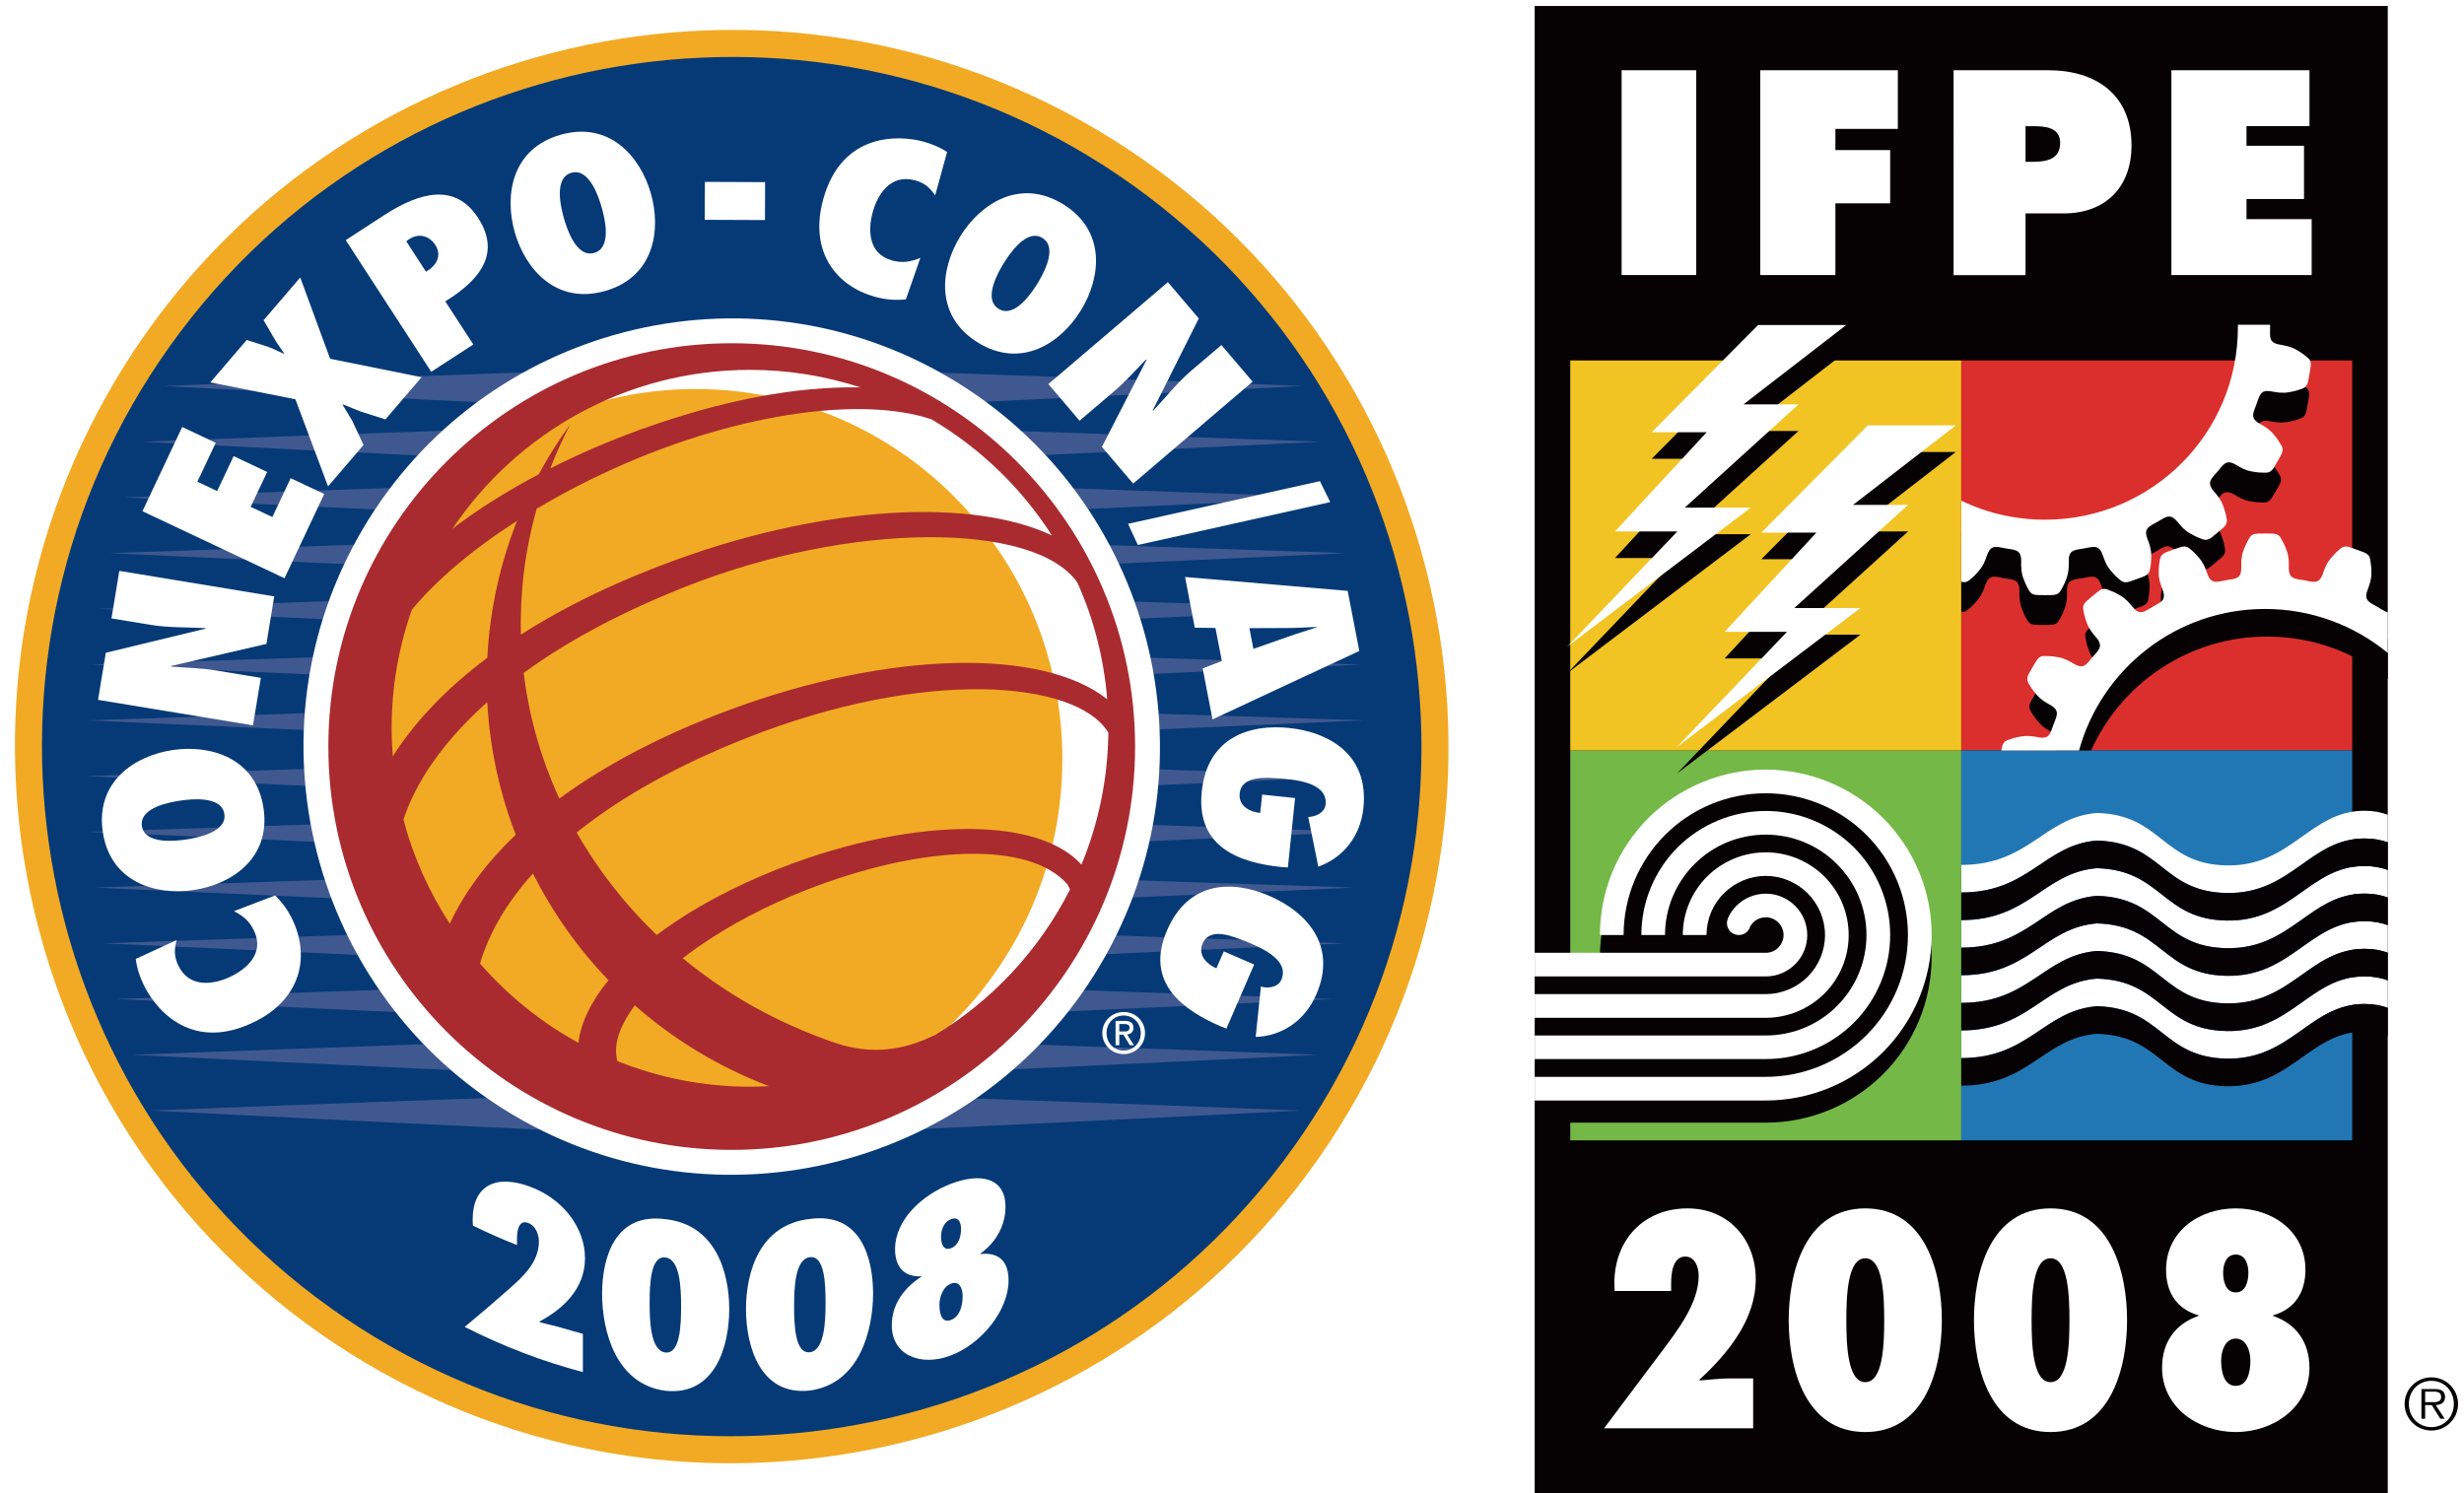 <?xml version="1.0" encoding="utf-8"?>
<!-- Generator: Adobe Illustrator 16.0.0, SVG Export Plug-In . SVG Version: 6.00 Build 0)  -->
<!DOCTYPE svg PUBLIC "-//W3C//DTD SVG 1.0//EN" "http://www.w3.org/TR/2001/REC-SVG-20010904/DTD/svg10.dtd">
<svg version="1.0" xmlns="http://www.w3.org/2000/svg" xmlns:xlink="http://www.w3.org/1999/xlink" x="0px" y="0px" width="825px"
	 height="500px" viewBox="0 0 825 500" enable-background="new 0 0 825 500" xml:space="preserve">
<g id="圖層_2">
	<rect fill="#FFFFFF" width="826.008" height="500"/>
</g>
<g id="圖層_1">
	<rect x="513.851" y="2" fill="#060203" width="285.627" height="498.57"/>
	<rect x="525.753" y="251.277" fill="#74B847" width="130.915" height="130.576"/>
	<rect x="525.753" y="120.701" fill="#F1C424" width="130.915" height="130.588"/>
	<rect x="656.68" y="120.701" fill="#DB2F2D" width="130.898" height="130.588"/>
	<rect x="656.68" y="251.277" fill="#2177B4" width="130.898" height="130.576"/>
	<polygon fill="#060203" points="561.62,186.864 540.73,186.864 571.445,153.632 553.018,153.632 588.648,117.727 618.151,117.727 
		583.745,144.325 602.179,144.325 564.1,178.88 586.197,178.88 524.775,225.406 	"/>
	<polygon fill="#060203" points="598.322,220.486 577.44,220.486 608.153,187.266 589.722,187.266 625.359,151.353 654.844,151.353 
		620.451,177.958 638.88,177.958 600.782,212.526 622.911,212.526 561.456,259.044 	"/>
	<polygon fill="#FFFFFF" points="561.62,177.958 540.73,177.958 571.445,144.734 553.018,144.734 588.648,108.841 618.151,108.841 
		583.745,135.419 602.179,135.419 564.1,169.986 586.197,169.986 524.775,216.5 	"/>
	<polygon fill="#FFFFFF" points="598.322,211.581 577.44,211.581 608.153,178.36 589.722,178.36 625.359,142.455 654.844,142.455 
		620.451,169.061 638.88,169.061 600.782,203.604 622.911,203.604 561.456,250.158 	"/>
	<rect x="542.95" y="23.52" fill="#FFFFFF" width="24.983" height="68.586"/>
	<polygon fill="#FFFFFF" points="589.373,92.105 589.373,23.52 635.435,23.52 635.435,43.158 614.527,43.158 614.527,50.257 
		632.871,50.257 632.871,68.088 614.527,68.088 614.527,92.105 	"/>
	<path fill="#FFFFFF" d="M654.109,23.52h31.678c16.029,0,27.885,8.184,27.885,25.205c0,14-8.746,22.739-22.703,22.739h-12.772
		v20.662h-24.087V23.52z M678.196,54.176h2.474c4.351,0,9.112-0.739,9.112-6.27c0-5.372-5.11-5.65-9.22-5.65h-2.366V54.176z"/>
	<polygon fill="#FFFFFF" points="727.033,23.52 773.261,23.52 773.261,42.241 752.174,42.241 752.174,48.808 771.43,48.808 
		771.43,66.643 752.174,66.643 752.174,73.381 773.995,73.381 773.995,92.102 727.033,92.102 	"/>
	<path fill-rule="evenodd" clip-rule="evenodd" fill="#060203" d="M645.651,317.783c0,30.479-23.994,55.248-53.541,55.248
		c-29.554,0-53.554-24.769-53.554-55.248c0-30.533,24-55.281,53.554-55.281C621.657,262.502,645.651,287.25,645.651,317.783"/>
	<path fill-rule="evenodd" clip-rule="evenodd" fill="#060203" d="M517.83,371.968v-47.476h18.013
		c-0.523-3.077-0.162-0.794-0.162-3.959c0-14.683,5.846-28.797,16.243-39.191c10.433-10.379,24.569-16.204,39.275-16.204
		c14.754,0,28.867,5.825,39.288,16.204c10.402,10.395,16.263,24.509,16.263,39.191c0,14.707-5.86,28.798-16.263,39.161
		c-10.421,10.391-24.534,16.243-39.288,16.243H517.83V371.968"/>
	<path fill-rule="evenodd" clip-rule="evenodd" fill="#FFFFFF" d="M535.683,313.104c0-14.674,5.842-28.786,16.229-39.185
		c10.447-10.374,24.584-16.211,39.284-16.211c14.754,0,28.871,5.837,39.292,16.211c10.404,10.398,16.274,24.511,16.274,39.185
		c0,14.664-5.87,28.795-16.274,39.193c-10.421,10.397-24.538,16.22-39.292,16.22h-77.347v-7.922h77.347
		c12.647,0,24.743-5.019,33.674-13.881c8.936-8.91,13.948-21,13.948-33.61c0-12.589-5.013-24.66-13.948-33.57
		c-8.931-8.901-21.026-13.899-33.674-13.899c-12.596,0-24.731,4.998-33.641,13.899c-8.919,8.91-13.94,20.981-13.94,33.57H535.683"/>
	<path fill-rule="evenodd" clip-rule="evenodd" fill="#FFFFFF" d="M549.56,313.104c0-11.006,4.391-21.591,12.173-29.389
		c7.844-7.766,18.419-12.15,29.501-12.15c11.039,0,21.608,4.385,29.461,12.15c7.793,7.798,12.177,18.383,12.177,29.389
		c0,11.034-4.384,21.604-12.177,29.39c-7.853,7.786-18.422,12.142-29.461,12.142h-77.383v-7.896h77.383
		c8.934,0,17.515-3.542,23.809-9.844c6.331-6.285,9.893-14.881,9.893-23.791c0-8.917-3.562-17.469-9.893-23.767
		c-6.294-6.341-14.875-9.852-23.809-9.852c-8.963,0-17.552,3.511-23.868,9.852c-6.316,6.298-9.885,14.85-9.885,23.767H549.56"/>
	<path fill-rule="evenodd" clip-rule="evenodd" fill="#FFFFFF" d="M563.438,313.104c0-7.337,2.937-14.388,8.128-19.581
		c5.209-5.189,12.278-8.108,19.666-8.108c7.359,0,14.385,2.919,19.626,8.108c5.198,5.193,8.12,12.244,8.12,19.581
		c0,7.374-2.922,14.409-8.12,19.603c-5.241,5.193-12.267,8.116-19.626,8.116h-77.391v-7.934h77.391
		c5.226,0,10.283-2.096,13.999-5.796c3.715-3.697,5.822-8.739,5.822-13.989c0-5.236-2.107-10.271-5.822-13.983
		c-3.716-3.701-8.773-5.817-13.999-5.817c-5.266,0-10.31,2.116-14.025,5.817c-3.755,3.713-5.831,8.747-5.831,13.983H563.438"/>
	<path fill-rule="evenodd" clip-rule="evenodd" fill="#FFFFFF" d="M581.387,303.317c2.598-2.588,6.164-4.062,9.847-4.062
		c3.662,0,7.181,1.474,9.799,4.062c2.603,2.609,4.074,6.119,4.074,9.792c0,3.688-1.472,7.206-4.074,9.799
		c-2.618,2.589-6.137,4.058-9.799,4.058h-77.393v-7.913h77.393c1.581,0,3.069-0.619,4.175-1.727c1.115-1.136,1.77-2.652,1.77-4.217
		c0-1.588-0.654-3.077-1.77-4.189c-1.105-1.136-2.594-1.739-4.175-1.739c-1.59,0-3.111,0.604-4.245,1.739
		c-0.395,0.401-0.706,0.847-1.012,1.35c-0.159,0.636-0.508,1.196-0.972,1.699c-0.752,0.719-1.757,1.141-2.818,1.141
		c-1.061,0-2.072-0.422-2.817-1.141c-0.707-0.746-1.159-1.767-1.159-2.822c0-0.536,0.118-1.063,0.334-1.553l-0.04-0.012
		C579.171,305.986,580.149,304.557,581.387,303.317"/>
	<path fill="#060203" d="M771.093,128.936c-0.965-0.802-1.941-1.334-2.768-1.815c-1.938-1.167-4.065-1.493-5.308-1.687
		c-3.332-0.508-3.598-1.783-3.538-4.384c0.016-0.48,0.032-0.949,0.032-1.425c0-0.492,0-0.949-0.017-1.422
		c-0.075-2.592,0.19-3.887,3.541-4.383c1.231-0.21,3.352-0.528,5.313-1.684c0.811-0.464,1.804-1.036,2.756-1.798
		c0.695-0.592,1.294-0.985,1.68-1.576h-24.947c0.597,3.518,0.914,7.143,0.914,10.832c0,35.571-28.925,64.4-64.583,64.4
		c-9.84,0-19.168-2.188-27.486-6.119v26.996c1.451,0.187,2.077-0.596,3.143-1.493c0.951-0.814,1.66-1.68,2.273-2.398
		c1.479-1.711,2.184-3.744,2.568-4.927c1.095-3.173,2.425-3.228,4.962-2.712c0.463,0.095,0.931,0.175,1.417,0.286
		c0.465,0.072,0.941,0.147,1.395,0.203c2.563,0.397,3.783,0.905,3.708,4.26c-0.017,1.255-0.052,3.391,0.73,5.511
		c0.342,0.894,0.711,1.922,1.318,3.014c0.842,1.489,1.092,2.585,3.605,2.645c0.777,0.012,1.548,0.012,2.318,0.012
		c0.774,0,1.501,0,2.278-0.012c2.542-0.06,2.812-1.136,3.618-2.645c0.627-1.092,0.992-2.12,1.321-3.014
		c0.818-2.108,0.771-4.256,0.739-5.511c-0.076-3.339,1.151-3.863,3.708-4.26c0.505-0.056,0.965-0.119,1.413-0.203
		c0.469-0.099,0.933-0.183,1.401-0.282c2.554-0.52,3.88-0.437,4.952,2.72c0.405,1.191,1.088,3.232,2.552,4.939
		c0.636,0.719,1.351,1.561,2.312,2.395c1.291,1.107,1.914,2.057,4.304,1.227c0.719-0.226,1.41-0.484,2.164-0.766
		c0.707-0.254,1.422-0.504,2.152-0.771c2.326-0.917,2.199-2.024,2.454-3.72c0.222-1.235,0.19-2.347,0.222-3.304
		c0.024-2.247-0.73-4.264-1.199-5.428c-1.223-3.093-0.238-4.002,2.057-5.221c0.397-0.247,0.826-0.489,1.231-0.707
		c0.397-0.234,0.817-0.492,1.214-0.715c2.221-1.37,3.494-1.763,5.607,0.842c0.786,0.973,2.128,2.661,4.104,3.768
		c0.814,0.449,1.771,1.036,2.955,1.465c1.6,0.603,2.501,1.254,4.471-0.302c0.587-0.484,1.167-0.953,1.771-1.461
		c0.584-0.492,1.159-0.977,1.739-1.485c1.874-1.652,1.39-2.648,1.075-4.335c-0.25-1.211-0.631-2.275-0.94-3.169
		c-0.73-2.116-2.177-3.74-2.993-4.669c-2.2-2.521-1.605-3.685,0.126-5.634c0.318-0.349,0.612-0.707,0.91-1.084
		c0.285-0.361,0.639-0.719,0.917-1.084c1.615-2.029,2.676-2.843,5.542-1.119c1.041,0.655,2.915,1.79,5.154,2.155
		c0.94,0.135,2.032,0.346,3.296,0.35c1.695,0.016,2.779,0.361,4.073-1.783c0.413-0.671,0.782-1.314,1.179-1.993
		c0.409-0.655,0.742-1.306,1.124-1.989c1.228-2.204,0.393-2.962-0.488-4.416c-0.636-1.107-1.351-1.93-1.978-2.672
		c-1.397-1.747-3.299-2.788-4.407-3.371c-2.93-1.612-2.771-2.95-1.807-5.364c0.175-0.424,0.357-0.861,0.509-1.306
		c0.166-0.441,0.325-0.894,0.476-1.338c0.814-2.474,1.541-3.582,4.836-2.923c1.212,0.223,3.352,0.66,5.551,0.223
		c0.93-0.163,2.042-0.35,3.225-0.739c1.611-0.591,2.747-0.647,3.244-3.109c0.131-0.754,0.258-1.493,0.401-2.243
		c0.143-0.77,0.277-1.509,0.38-2.25C773.455,130.456,772.398,130.02,771.093,128.936"/>
	<path fill="#FFFFFF" d="M771.668,118.973c-0.965-0.79-1.949-1.346-2.756-1.826c-1.937-1.159-4.081-1.457-5.296-1.687
		c-3.336-0.512-3.629-1.787-3.55-4.392c0-0.453,0.017-0.929,0.017-1.41c0-0.293,0-0.603-0.017-0.909h-10.768v0.877
		c0,35.583-28.889,64.401-64.56,64.401c-10.065,0-19.582-2.263-28.056-6.377v27.158c1.887,0.477,2.523-0.396,3.691-1.382
		c0.969-0.826,1.695-1.707,2.301-2.426c1.488-1.699,2.168-3.732,2.575-4.923c1.085-3.161,2.397-3.224,4.966-2.7
		c0.449,0.076,0.908,0.195,1.384,0.267c0.465,0.079,0.926,0.159,1.414,0.23c2.562,0.376,3.792,0.893,3.735,4.244
		c-0.048,1.25-0.086,3.398,0.707,5.515c0.35,0.878,0.723,1.934,1.311,3.022c0.83,1.481,1.111,2.557,3.621,2.612
		c0.759,0.028,1.518,0.028,2.283,0.028c0.782,0,1.517,0,2.307-0.028c2.525-0.055,2.768-1.131,3.597-2.612
		c0.651-1.088,1.005-2.144,1.351-3.022c0.794-2.116,0.762-4.264,0.734-5.515c-0.084-3.352,1.136-3.868,3.713-4.229
		c0.46-0.087,0.937-0.151,1.396-0.246c0.478-0.072,0.926-0.159,1.382-0.247c2.573-0.528,3.899-0.468,4.976,2.7
		c0.401,1.183,1.084,3.232,2.562,4.923c0.619,0.73,1.33,1.592,2.263,2.414c1.31,1.1,1.941,2.061,4.336,1.239
		c0.703-0.238,1.421-0.524,2.171-0.767c0.699-0.258,1.43-0.512,2.133-0.786c2.334-0.945,2.192-2.052,2.474-3.72
		c0.226-1.239,0.202-2.343,0.226-3.312c0.032-2.255-0.758-4.257-1.206-5.412c-1.228-3.113-0.255-4.026,2.041-5.252
		c0.421-0.214,0.813-0.453,1.246-0.695c0.413-0.223,0.811-0.477,1.231-0.711c2.219-1.366,3.47-1.743,5.586,0.854
		c0.782,0.981,2.116,2.668,4.094,3.748c0.833,0.469,1.81,1.032,2.978,1.473c1.564,0.6,2.494,1.278,4.463-0.286
		c0.596-0.492,1.184-0.968,1.755-1.473c0.579-0.5,1.172-0.953,1.747-1.453c1.897-1.671,1.401-2.668,1.084-4.36
		c-0.242-1.211-0.655-2.263-0.956-3.172c-0.731-2.121-2.16-3.729-2.986-4.653c-2.191-2.542-1.597-3.713,0.111-5.67
		c0.333-0.333,0.643-0.694,0.952-1.06c0.286-0.37,0.596-0.727,0.921-1.084c1.589-2.033,2.657-2.859,5.535-1.108
		c1.04,0.644,2.902,1.775,5.114,2.121c0.953,0.163,2.041,0.354,3.304,0.361c1.723,0.02,2.779,0.345,4.109-1.775
		c0.385-0.671,0.758-1.318,1.147-1.997c0.393-0.663,0.771-1.294,1.128-2.001c1.198-2.18,0.388-2.942-0.485-4.395
		c-0.643-1.092-1.357-1.95-1.969-2.664c-1.422-1.771-3.32-2.799-4.392-3.395c-2.946-1.601-2.796-2.926-1.826-5.329
		c0.183-0.445,0.35-0.885,0.492-1.326c0.159-0.465,0.325-0.901,0.48-1.354c0.829-2.445,1.528-3.565,4.855-2.895
		c1.207,0.219,3.327,0.643,5.543,0.219c0.913-0.171,2.057-0.354,3.216-0.774c1.616-0.552,2.747-0.604,3.256-3.085
		c0.136-0.758,0.246-1.497,0.401-2.259c0.135-0.762,0.273-1.493,0.365-2.244C774.035,120.495,772.971,120.062,771.668,118.973"/>
	<path fill="#060203" d="M682.547,241.784c1.434,1.783,3.32,2.807,4.408,3.391c2.941,1.607,2.775,2.938,1.818,5.332
		c-0.083,0.278-0.199,0.513-0.294,0.786h11.666c10.1-22.461,32.684-38.136,58.952-38.136c15.299,0,29.342,5.316,40.38,14.187
		v-13.305c-0.445-0.198-0.929-0.456-1.481-0.81c-0.393-0.25-0.805-0.473-1.21-0.699c-0.405-0.239-0.839-0.489-1.248-0.715
		c-2.282-1.251-3.255-2.14-2.04-5.253c0.469-1.155,1.235-3.172,1.207-5.427c0-0.945,0-2.053-0.207-3.295
		c-0.277-1.684-0.158-2.795-2.473-3.712c-0.734-0.294-1.449-0.528-2.168-0.794c-0.727-0.263-1.418-0.544-2.148-0.783
		c-2.382-0.806-3.009,0.131-4.305,1.251c-0.952,0.818-1.671,1.688-2.278,2.398c-1.478,1.711-2.164,3.745-2.573,4.908
		c-1.071,3.196-2.422,3.252-4.967,2.74c-0.448-0.096-0.925-0.191-1.39-0.278c-0.461-0.087-0.94-0.163-1.434-0.227
		c-2.563-0.397-3.775-0.905-3.7-4.245c0.024-1.258,0.061-3.398-0.723-5.523c-0.349-0.874-0.719-1.929-1.334-3.009
		c-0.85-1.497-1.092-2.597-3.605-2.637c-0.778-0.032-1.544-0.032-2.303-0.032c-0.774,0-1.532,0-2.279,0.032
		c-2.528,0.04-2.787,1.14-3.637,2.637c-0.599,1.08-0.977,2.136-1.313,3.009c-0.795,2.125-0.759,4.265-0.743,5.523
		c0.076,3.339-1.136,3.848-3.716,4.245c-0.469,0.063-0.945,0.115-1.397,0.227c-0.477,0.067-0.945,0.139-1.401,0.266
		c-2.538,0.504-3.872,0.44-4.956-2.739c-0.393-1.167-1.092-3.208-2.561-4.924c-0.636-0.707-1.335-1.564-2.303-2.402
		c-1.271-1.096-1.894-2.049-4.304-1.219c-0.707,0.227-1.397,0.492-2.133,0.747c-0.734,0.278-1.449,0.524-2.14,0.818
		c-2.366,0.914-2.208,2.005-2.51,3.705c-0.198,1.231-0.198,2.347-0.198,3.288c-0.048,2.263,0.759,4.276,1.198,5.419
		c1.22,3.125,0.247,4.022-2.04,5.241c-0.416,0.238-0.865,0.477-1.259,0.707c-0.389,0.238-0.798,0.468-1.227,0.727
		c-2.208,1.366-3.478,1.743-5.574-0.87c-0.786-0.965-2.145-2.645-4.113-3.736c-0.814-0.46-1.775-1.044-2.959-1.465
		c-1.607-0.616-2.505-1.299-4.471,0.273c-0.583,0.484-1.17,0.973-1.759,1.461c-0.595,0.512-1.198,0.973-1.759,1.485
		c-1.894,1.656-1.378,2.664-1.032,4.352c0.203,1.203,0.592,2.251,0.918,3.161c0.723,2.128,2.167,3.744,2.985,4.669
		c2.22,2.509,1.596,3.708-0.144,5.642c-0.302,0.354-0.611,0.719-0.901,1.068c-0.325,0.381-0.65,0.734-0.933,1.111
		c-1.597,2.018-2.652,2.819-5.526,1.092c-1.057-0.651-2.907-1.779-5.158-2.141c-0.917-0.131-2.04-0.341-3.264-0.361
		c-1.711-0.028-2.808-0.341-4.102,1.791c-0.413,0.663-0.786,1.311-1.168,1.989c-0.389,0.675-0.746,1.306-1.122,2.001
		c-1.228,2.192-0.39,2.986,0.464,4.419C681.221,240.247,681.939,241.065,682.547,241.784"/>
	<path fill="#FFFFFF" d="M696.11,251.293c7.505-27.305,32.526-47.375,62.265-47.375c15.624,0,29.938,5.542,41.103,14.734v-13.639
		c-0.643-0.139-1.342-0.532-2.192-1.016c-0.4-0.247-0.793-0.497-1.198-0.739c-0.453-0.25-0.834-0.48-1.251-0.707
		c-2.283-1.234-3.283-2.127-2.045-5.256c0.437-1.14,1.228-3.157,1.203-5.408c-0.02-0.948,0-2.064-0.234-3.299
		c-0.254-1.691-0.11-2.792-2.465-3.708c-0.719-0.286-1.41-0.544-2.168-0.794c-0.707-0.274-1.414-0.532-2.156-0.778
		c-2.358-0.818-2.993,0.131-4.288,1.227c-0.945,0.83-1.645,1.688-2.271,2.414c-1.465,1.695-2.191,3.752-2.572,4.916
		c-1.068,3.18-2.418,3.236-4.939,2.731c-0.501-0.091-0.961-0.178-1.426-0.294c-0.465-0.075-0.94-0.163-1.401-0.226
		c-2.58-0.377-3.823-0.89-3.732-4.245c0.024-1.223,0.076-3.395-0.723-5.507c-0.361-0.881-0.698-1.914-1.35-3.018
		c-0.811-1.481-1.068-2.585-3.609-2.64c-0.75-0.02-1.509-0.02-2.283-0.02c-0.754,0-1.509,0-2.29,0.02
		c-2.521,0.055-2.764,1.159-3.594,2.64c-0.611,1.104-1.009,2.136-1.338,3.018c-0.807,2.112-0.751,4.284-0.727,5.507
		c0.071,3.355-1.152,3.868-3.732,4.245c-0.469,0.063-0.918,0.127-1.397,0.226c-0.449,0.1-0.944,0.167-1.39,0.254
		c-2.569,0.532-3.896,0.473-4.955-2.7c-0.39-1.187-1.128-3.216-2.564-4.919c-0.629-0.715-1.335-1.6-2.288-2.422
		c-1.302-1.092-1.913-2.037-4.287-1.219c-0.747,0.243-1.454,0.484-2.181,0.735c-0.727,0.293-1.417,0.536-2.147,0.81
		c-2.343,0.914-2.191,2.041-2.502,3.732c-0.198,1.235-0.198,2.335-0.198,3.284c-0.016,2.259,0.778,4.265,1.227,5.42
		c1.211,3.113,0.215,4.01-2.085,5.249c-0.404,0.238-0.801,0.469-1.206,0.695c-0.434,0.238-0.834,0.477-1.242,0.723
		c-2.232,1.37-3.482,1.751-5.571-0.854c-0.794-0.98-2.12-2.648-4.113-3.748c-0.854-0.472-1.795-1.036-2.962-1.453
		c-1.608-0.623-2.517-1.306-4.467,0.27c-0.623,0.473-1.179,0.973-1.775,1.457c-0.604,0.508-1.158,0.989-1.759,1.505
		c-1.901,1.644-1.374,2.632-1.061,4.335c0.231,1.195,0.62,2.239,0.946,3.152c0.753,2.125,2.167,3.741,2.985,4.677
		c2.208,2.521,1.604,3.697-0.104,5.654c-0.334,0.33-0.659,0.703-0.953,1.052c-0.31,0.361-0.603,0.723-0.912,1.108
		c-1.617,2.017-2.661,2.815-5.52,1.08c-1.088-0.632-2.923-1.759-5.146-2.112c-0.958-0.147-2.041-0.354-3.308-0.361
		c-1.716-0.024-2.792-0.374-4.082,1.783c-0.409,0.663-0.774,1.318-1.155,1.981c-0.396,0.663-0.754,1.314-1.155,1.994
		c-1.188,2.188-0.393,2.981,0.492,4.443c0.627,1.056,1.37,1.917,1.978,2.645c1.421,1.739,3.315,2.779,4.399,3.375
		c2.974,1.62,2.771,2.93,1.838,5.352c-0.175,0.437-0.356,0.87-0.54,1.342c-0.127,0.425-0.302,0.874-0.469,1.319
		c-0.829,2.457-1.532,3.585-4.813,2.898c-1.234-0.222-3.351-0.623-5.565-0.222c-0.93,0.17-2.033,0.361-3.216,0.782
		c-1.612,0.552-2.752,0.623-3.239,3.077c-0.061,0.282-0.104,0.548-0.149,0.822H696.11z"/>
	<path fill="#FFFFFF" d="M799.478,272.837c-2.231-0.826-4.784-1.346-7.79-1.346c-18.32,0-24.431,18.696-46.125,18.3
		c-21.658-0.365-21.658-16.994-43.512-17.559c-17.796,1.497-22.607,17.396-45.369,17.396v9.23c22.762,0,27.573-15.89,45.369-17.39
		c21.854,0.587,21.854,17.216,43.512,17.562c21.694,0.385,27.805-18.256,46.125-18.256c3.006,0,5.559,0.495,7.79,1.281V272.837z"/>
	<path fill="#FFFFFF" d="M799.478,291.303c-2.231-0.833-4.784-1.31-7.79-1.31c-18.32,0-24.431,18.665-46.125,18.264
		c-21.658-0.333-21.658-16.954-43.512-17.533c-17.796,1.505-22.607,17.39-45.369,17.39v9.209c22.762,0,27.573-15.891,45.369-17.34
		c21.854,0.544,21.854,17.192,43.512,17.521c21.694,0.382,27.805-18.271,46.125-18.271c3.006,0,5.559,0.492,7.79,1.31V291.303z"/>
	<path fill="#FFFFFF" d="M799.478,309.782c-2.231-0.818-4.784-1.308-7.79-1.308c-18.32,0-24.431,18.662-46.125,18.293
		c-21.658-0.365-21.658-16.985-43.512-17.55c-17.796,1.485-22.607,17.375-45.369,17.375v9.207c22.762,0,27.573-15.854,45.369-17.351
		c21.854,0.556,21.854,17.192,43.512,17.573c21.694,0.342,27.805-18.296,46.125-18.296c3.006,0,5.559,0.488,7.79,1.307V309.782z"/>
	<path fill="#FFFFFF" d="M799.478,328.272c-2.231-0.831-4.784-1.322-7.79-1.322c-18.32,0-24.431,18.681-46.125,18.308
		c-21.658-0.377-21.658-16.985-43.512-17.562c-17.796,1.489-22.607,17.374-45.369,17.374v9.244c22.762,0,27.573-15.89,45.369-17.375
		c21.854,0.56,21.854,17.18,43.512,17.558c21.694,0.369,27.805-18.304,46.125-18.304c3.006,0,5.559,0.488,7.79,1.306V328.272z"/>
	<path fill="#060203" d="M799.478,282.056c-2.231-0.786-4.784-1.277-7.79-1.277c-18.32,0-24.431,18.641-46.125,18.252
		c-21.658-0.346-21.658-16.975-43.512-17.558c-17.796,1.504-22.607,17.382-45.369,17.382v9.259c22.762,0,27.573-15.928,45.369-17.39
		c21.854,0.579,21.854,17.188,43.512,17.533c21.694,0.39,27.805-18.264,46.125-18.264c3.006,0,5.559,0.523,7.79,1.31V282.056z"/>
	<path fill="#060203" d="M799.478,300.542c-2.231-0.817-4.784-1.31-7.79-1.31c-18.32,0-24.431,18.653-46.125,18.275
		c-21.658-0.333-21.658-16.981-43.512-17.525c-17.796,1.485-22.607,17.352-45.369,17.352v9.23c22.762,0,27.573-15.878,45.369-17.347
		c21.854,0.564,21.854,17.185,43.512,17.55c21.694,0.353,27.805-18.293,46.125-18.293c3.006,0,5.559,0.489,7.79,1.308V300.542z"/>
	<path fill="#060203" d="M799.478,319.033c-2.231-0.818-4.784-1.307-7.79-1.307c-18.32,0-24.431,18.649-46.125,18.261
		c-21.658-0.346-21.658-16.979-43.512-17.542c-17.796,1.497-22.607,17.391-45.369,17.391v9.215
		c22.762,0,27.573-15.885,45.369-17.351c21.854,0.568,21.854,17.168,43.512,17.562c21.694,0.369,27.805-18.296,46.125-18.296
		c3.006,0,5.559,0.481,7.79,1.303V319.033z"/>
	<path fill="#060203" d="M799.478,337.499c-2.231-0.817-4.784-1.31-7.79-1.31c-18.32,0-24.431,18.681-46.125,18.304
		c-21.658-0.374-21.658-16.994-43.512-17.554c-17.796,1.485-22.607,17.371-45.369,17.371v9.224
		c22.762,0,27.573-15.874,45.369-17.348c21.854,0.553,21.854,17.188,43.512,17.55c21.694,0.356,27.805-18.305,46.125-18.305
		c3.006,0,5.559,0.501,7.79,1.323V337.499z"/>
	<path fill="#040000" d="M805.115,470.101c0-4.887,4.018-8.878,8.961-8.878c4.923,0,8.934,3.991,8.934,8.878
		c0,4.955-4.011,8.935-8.934,8.935C809.133,479.035,805.115,475.056,805.115,470.101 M821.6,470.101
		c0-4.319-3.185-7.714-7.523-7.714c-4.356,0-7.541,3.395-7.541,7.714c0,4.372,3.185,7.786,7.541,7.786
		C818.415,477.887,821.6,474.473,821.6,470.101 M818.526,475.067h-1.469l-2.843-4.562h-2.224v4.562h-1.247v-9.93h4.384
		c2.62,0,3.521,0.989,3.521,2.66c0,1.913-1.362,2.636-3.125,2.708L818.526,475.067z M813.833,469.529
		c1.426,0,3.519,0.241,3.519-1.771c0-1.544-1.299-1.759-2.518-1.759h-2.843v3.53H813.833z"/>
	<rect x="513.839" y="2" fill="none" width="311.161" height="498.59"/>
	<g>
		<path fill="#FFFFFF" d="M540.527,429.705c0-14.497,9.793-25.059,24.482-25.059c13.729,0,22.85,10.369,22.85,23.715
			c0,13.633-9.505,25.058-18.914,33.698l0.192,0.192c3.265-0.192,6.528-0.672,9.793-0.672h8.064v16.705h-49.924l19.105-25.442
			c5.376-7.2,12.577-16.321,12.577-25.634c0-2.784-1.152-6.433-4.513-6.433c-4.225,0-4.704,5.856-4.704,8.833v2.688h-18.914
			L540.527,429.705z"/>
		<path fill="#FFFFFF" d="M650.17,442.09c0,16.033-5.473,37.443-25.635,37.443c-20.161,0-25.634-21.41-25.634-37.443
			s5.473-37.443,25.634-37.443C644.697,404.646,650.17,426.057,650.17,442.09z M618.199,442.09c0,8.161,0.384,20.738,6.336,20.738
			c5.953,0,6.337-12.577,6.337-20.738c0-8.16-0.384-20.737-6.337-20.737C618.583,421.353,618.199,433.93,618.199,442.09z"/>
		<path fill="#FFFFFF" d="M712.193,442.09c0,16.033-5.473,37.443-25.635,37.443c-20.161,0-25.634-21.41-25.634-37.443
			s5.473-37.443,25.634-37.443C706.721,404.646,712.193,426.057,712.193,442.09z M680.223,442.09c0,8.161,0.384,20.738,6.336,20.738
			c5.953,0,6.337-12.577,6.337-20.738c0-8.16-0.384-20.737-6.337-20.737C680.606,421.353,680.223,433.93,680.223,442.09z"/>
		<path fill="#FFFFFF" d="M723.907,458.027c0-8.448,4.32-14.689,12.193-17.377v-0.192c-7.297-2.112-10.85-7.681-10.85-15.266
			c0-12.673,10.85-20.546,23.33-20.546c12.481,0,23.33,7.873,23.33,20.546c0,7.585-3.552,13.153-10.849,15.266v0.192
			c7.873,2.688,12.193,8.929,12.193,17.377c0,13.153-12.001,21.506-24.675,21.506C735.908,479.533,723.907,471.181,723.907,458.027z
			 M753.478,455.531c0-2.88-1.248-7.297-4.896-7.297c-3.647,0-4.896,4.417-4.896,7.297c0,4.128,1.057,8.545,4.896,8.545
			C752.422,464.076,753.478,459.659,753.478,455.531z M744.357,426.152c0,2.688,0.768,6.625,4.224,6.625
			c3.457,0,4.225-3.937,4.225-6.625c0-2.496-0.864-6.048-4.225-6.048S744.357,423.656,744.357,426.152z"/>
	</g>
	<path fill="#F2AA24" d="M367.287,43.465C253.398-23.994,105.881,13.819,38.438,127.706
		c-67.437,113.903-29.63,261.437,84.25,328.847c113.895,67.44,261.429,29.645,328.855-84.242
		C519.004,258.39,481.208,110.891,367.287,43.465"/>
	<path fill="#063A77" d="M60.462,111.023C137.112,9.239,282.235-11.164,383.987,65.472
		c101.767,76.651,122.187,221.804,45.565,323.538c-76.684,101.75-221.805,122.188-323.563,45.534
		C4.236,357.892-16.184,212.757,60.462,111.023"/>
	<path fill="#3F588F" d="M242.751,138.586c-67.981-3.175-131.736-6.185-187.871-9.342c58.806-2.383,122.411-4.63,189.375-6.995
		C243.768,127.788,243.28,133.063,242.751,138.586 M244.106,140.899c-68.725,2.365-134.108,4.646-196.451,7.012
		c59.97,3.174,125.42,6.184,194.93,9.324C243.106,151.713,243.593,146.438,244.106,140.899 M243.967,159.584
		c-70.196,2.347-137.102,4.612-202.355,6.977c63.22,3.175,130.085,6.185,200.817,9.342
		C242.957,170.381,243.461,165.089,243.967,159.584 M243.851,178.234c-71.411,2.364-139.524,4.629-207.116,6.993
		c65.881,3.158,133.853,6.184,205.594,9.343C242.834,189.031,243.33,183.757,243.851,178.234 M243.768,196.885
		c-72.362,2.38-141.408,4.662-210.745,7.011c67.947,3.156,136.771,6.183,209.208,9.341
		C242.751,207.714,243.238,202.424,243.768,196.885 M243.686,215.569c-73.024,2.363-142.732,4.644-213.217,6.992
		c69.418,3.159,138.82,6.185,211.687,9.325C242.669,226.364,243.156,221.09,243.686,215.569 M243.636,234.219
		c-73.438,2.381-143.524,4.646-214.59,7.01c70.337,3.158,140.021,6.168,213.06,9.343
		C242.618,245.048,243.106,239.758,243.636,234.219 M243.577,252.885c-73.544,2.364-143.74,4.631-214.804,7.011
		c70.66,3.141,140.359,6.184,213.3,9.326C242.585,263.683,243.074,258.424,243.577,252.885 M243.545,271.535
		c-73.413,2.381-143.434,4.646-213.92,7.011c70.411,3.158,139.863,6.183,212.431,9.326
		C242.544,282.364,243.04,277.074,243.545,271.535 M243.527,290.218c-73.007,2.351-142.59,4.631-211.944,7.011
		c69.627,3.143,138.549,6.152,210.473,9.325C242.544,301.015,243.023,295.74,243.527,290.218 M243.527,308.869
		c-72.328,2.381-141.202,4.646-208.859,7.012c68.253,3.173,136.382,6.167,207.422,9.325
		C242.569,319.699,243.023,314.408,243.527,308.869 M243.527,327.552c-71.395,2.365-139.291,4.631-204.676,6.994
		c66.319,3.159,133.398,6.168,203.254,9.327C242.585,338.35,243.04,333.075,243.527,327.552 M243.527,346.203
		c-70.163,2.364-136.837,4.646-199.394,7.011c63.831,3.158,129.587,6.166,198.021,9.324
		C242.618,356.999,243.058,351.726,243.527,346.203 M243.545,364.887c-68.685,2.363-133.853,4.613-193.063,6.993
		c60.797,3.143,124.983,6.167,191.723,9.326C242.635,375.683,243.074,370.394,243.545,364.887 M242.941,138.586
		c68.062-3.175,133.405-6.185,193.357-9.342c-62.216-2.383-127.643-4.63-194.532-6.995
		C242.14,127.788,242.528,133.063,242.941,138.586 M242.783,157.235c69.543-3.141,136.259-6.15,199.27-9.324
		c-65.011-2.365-131.843-4.646-200.501-7.012C241.94,146.438,242.346,151.713,242.783,157.235 M242.635,175.902
		c70.8-3.157,138.641-6.167,204.247-9.342c-67.343-2.364-135.382-4.63-205.536-6.977
		C241.767,165.089,242.189,170.381,242.635,175.902 M242.528,194.57c71.749-3.159,140.482-6.185,208.206-9.343
		c-69.178-2.364-138.159-4.629-209.537-6.993C241.635,183.757,242.056,189.031,242.528,194.57 M242.429,213.236
		c72.479-3.158,141.822-6.185,211.182-9.341c-70.517-2.364-140.226-4.631-212.554-7.011
		C241.52,202.424,241.956,207.714,242.429,213.236 M242.362,231.887c72.908-3.141,142.682-6.166,213.149-9.325
		c-71.36-2.364-141.549-4.646-214.556-6.992C241.411,221.09,241.875,226.364,242.362,231.887 M242.313,250.571
		c73.057-3.175,143.045-6.185,214.159-9.343c-71.725-2.364-142.194-4.629-215.582-7.01
		C241.361,239.758,241.817,245.048,242.313,250.571 M242.279,269.222c72.957-3.143,142.897-6.186,214.143-9.326
		c-71.576-2.38-142.045-4.646-215.58-7.011C241.312,258.424,241.782,263.698,242.279,269.222 M242.279,287.872
		c72.56-3.144,142.219-6.151,213.102-9.326c-70.916-2.364-141.17-4.63-214.581-7.011
		C241.296,277.074,241.767,282.364,242.279,287.872 M242.279,306.554c71.932-3.173,141.046-6.183,211.084-9.325
		c-69.773-2.38-139.549-4.646-212.563-7.011C241.296,295.74,241.767,301.015,242.279,306.554 M242.296,325.206
		c71.023-3.158,139.393-6.152,208.092-9.325c-68.138-2.365-137.234-4.631-209.563-7.012
		C241.312,314.408,241.782,319.699,242.296,325.206 M242.313,343.873c69.85-3.159,137.227-6.168,204.04-9.327
		c-65.955-2.38-134.126-4.646-205.494-6.994C241.346,333.075,241.817,338.35,242.313,343.873 M242.346,362.538
		c68.427-3.158,134.532-6.166,199.014-9.324c-63.308-2.364-130.272-4.646-200.452-7.011
		C241.396,351.726,241.875,356.999,242.346,362.538 M242.396,381.206c66.725-3.174,131.34-6.184,192.945-9.326
		c-60.117-2.38-125.676-4.63-194.367-6.993C241.461,370.394,241.925,375.683,242.396,381.206"/>
	<path fill="#FFFFFF" d="M318.063,126.6c-68.047-40.295-156.189-17.71-196.466,50.328c-40.295,68.054-17.709,156.214,50.32,196.49
		c68.063,40.295,156.199,17.708,196.493-50.329C408.688,255.019,386.103,166.892,318.063,126.6"/>
	<path fill="#FFFFFF" d="M370.495,345.922c0-3.354,2.513-5.869,5.753-5.869c3.175,0,5.705,2.515,5.705,5.869
		c0,3.391-2.53,5.87-5.705,5.87C373.008,351.792,370.495,349.313,370.495,345.922 M376.248,352.982c3.837,0,7.128-2.976,7.128-7.061
		c0-4.067-3.291-7.043-7.128-7.043c-3.884,0-7.175,2.976-7.175,7.043C369.073,350.007,372.364,352.982,376.248,352.982
		 M374.76,346.468h1.39l2.148,3.539h1.39l-2.314-3.59c1.207-0.148,2.116-0.776,2.116-2.231c0-1.618-0.959-2.331-2.878-2.331h-3.093
		v8.152h1.241V346.468z M374.76,345.408v-2.496h1.671c0.843,0,1.769,0.182,1.769,1.175c0,1.257-0.941,1.321-1.985,1.321H374.76z"/>
	<polygon fill="#FFFFFF" points="377.687,175.406 380.978,182.5 445.394,168.132 441.938,161.122 	"/>
	<path fill="#FFFFFF" d="M410.624,344.434l-2.084-0.826c-11.906-5.158-25.513-14.285-17.776-32.093
		c7.26-16.766,22.091-16.799,34.31-11.49c11.97,5.174,22.867,16.302,15.657,32.969c-3.984,9.208-11.905,13.954-20.304,14.234
		l1.753-16.88c2.001,0.661,5.655,0.479,6.844-2.266c3.076-7.093-8.266-11.276-11.902-12.865c-3.556-1.271-11.873-5.224-14.452,0.729
		c-1.786,4.085,1.77,7.144,4.613,8.301l2.465-5.671l10.169,4.414L410.624,344.434z"/>
	<path fill="#FFFFFF" d="M431.207,290.483l-2.216-0.149c-12.914-1.356-28.62-5.968-26.62-25.263
		c1.887-18.188,16.038-22.685,29.266-21.296c12.995,1.354,26.736,8.646,24.869,26.751c-1.06,9.971-7.178,16.865-15.113,19.691
		l-3.373-16.665c2.082,0.065,5.521-1.256,5.82-4.184c0.792-7.688-11.244-8.3-15.213-8.696c-3.769-0.148-12.895-1.406-13.556,5.043
		c-0.465,4.414,3.833,6.283,6.876,6.497l0.662-6.134l11.011,1.157L431.207,290.483z"/>
	<path fill="#FFFFFF" d="M405.977,240.897l49.139-22.916l-3.885-20.121l-54.447-4.646l3.258,16.979l6.912,0.082l2.147,11.063
		l-6.415,2.496L405.977,240.897z M418.327,210.344l12.433-0.049c3.357,0.016,6.697-0.232,10.02-0.365l0.018,0.166
		c-3.143,1.025-6.351,1.983-9.491,3.108l-11.64,4.084L418.327,210.344z"/>
	<path fill="#FFFFFF" d="M391.029,94.488l10.351,12.152l-15.409,30.754l0.231,0.034c4.198-4.448,7.935-9.26,12.549-13.212
		l10.202-8.68l10.449,12.268l-39.996,34.126l-10.466-12.284l14.98-29.199l-0.232-0.033c-3.487,3.538-6.712,7.242-10.498,10.467
		l-11.724,10.003l-10.45-12.269L391.029,94.488z"/>
	<path fill="#FFFFFF" d="M321.553,79.079c-6.745,10.929-8.663,26.636,5.837,35.614c14.5,8.962,27.728,0.232,34.458-10.663
		c6.762-10.93,8.647-26.638-5.838-35.616C341.511,59.47,328.299,68.183,321.553,79.079 M336.104,88.091
		c1.718-2.778,7.538-11.723,12.929-8.4c5.391,3.341-0.017,12.534-1.721,15.328c-1.734,2.794-7.572,11.739-12.945,8.398
		C328.961,100.094,334.384,90.885,336.104,88.091"/>
	<path fill="#FFFFFF" d="M313.121,65.422c-1.787-2.514-3.391-4.116-6.715-5.026c-8.431-2.298-12.632,4.993-14.186,10.582
		c-1.621,5.902-1.621,14.021,6.482,16.235c3.636,0.992,6.283,0.415,9.458-0.874l-4.845,13.921c-3.589,0.331-6.696,0.115-10.269-0.86
		c-13.261-3.637-22.173-15.277-17.428-32.621c6.251-22.735,25.695-21.512,33.565-19.361c2.844,0.793,5.539,1.885,7.936,3.472
		L313.121,65.422z"/>
	<polygon fill="#FFFFFF" points="235.963,73.606 236.013,60.908 256.175,60.991 256.127,73.688 	"/>
	<path fill="#FFFFFF" d="M172.356,77.789c3.521,12.336,13.864,24.322,30.249,19.644c16.377-4.663,18.849-20.305,15.327-32.655
		c-3.521-12.352-13.89-24.321-30.258-19.643C171.291,49.814,168.834,65.438,172.356,77.789 M188.808,73.094
		c-0.892-3.174-3.588-13.491,2.489-15.229c6.1-1.735,9.267,8.449,10.159,11.608c0.918,3.157,3.605,13.475-2.488,15.21
		C192.875,86.438,189.708,76.235,188.808,73.094"/>
	<path fill="#FFFFFF" d="M158.477,115.354l-9.384-14.435c12.392-7.639,18.402-16.532,10.954-27.992
		c-7.515-11.573-19.18-8.812-31.457-0.859l-12.831,8.351l28.63,44.078L158.477,115.354z M145.729,81.989
		c2.115,3.274,0.893,6.647-3.101,8.994l-6.605-10.185l1-0.728C140.478,77.84,143.894,79.18,145.729,81.989"/>
	<path fill="#FFFFFF" d="M129.053,140.437l-8.448-2.678c-1.918-0.777-3.877-1.588-5.796-2.364l-0.099,0.133
		c1.049,1.769,2.15,3.587,3.215,5.356l3.795,8.118l-11.887,13.873l-10.921-29.167l-28.48-5.655l12.161-14.202l6.57,2.083
		c2.026,0.629,3.879,1.688,5.839,2.497l0.114-0.116c-1.166-1.769-2.431-3.389-3.479-5.273l-3.373-5.82l12.261-14.303l10.003,27.216
		l30.629,6.183L129.053,140.437z"/>
	<polygon fill="#FFFFFF" points="47.696,171.19 61.007,142.983 72.233,148.292 66.082,161.303 72.704,164.445 78.227,152.739 
		89.455,158.046 83.932,169.72 91.199,173.141 97.324,160.129 108.568,165.42 95.258,193.628 	"/>
	<path fill="#FFFFFF" d="M32.824,234.35l2.604-15.757l33.408-8.084l-0.108-0.182c-6.092-0.315-12.201-0.1-18.195-1.075
		l-13.211-2.166l2.629-15.923l51.877,8.549l-2.63,15.905l-31.961,7.408l0.116,0.182c4.944,0.413,9.871,0.461,14.765,1.274
		l15.22,2.512L84.7,242.898L32.824,234.35z"/>
	<path fill="#FFFFFF" d="M64.769,298.057c12.682-1.868,25.941-10.566,23.471-27.397c-2.489-16.864-17.66-21.361-30.358-19.512
		c-12.697,1.87-25.941,10.551-23.47,27.398C36.883,295.395,52.069,299.907,64.769,298.057 M62.279,281.125
		c-3.248,0.464-13.83,1.769-14.765-4.498c-0.909-6.282,9.606-8.051,12.855-8.531c3.232-0.479,13.831-1.785,14.748,4.48
		C76.044,278.843,65.513,280.629,62.279,281.125"/>
	<path fill="#FFFFFF" d="M59.155,314.788c-0.786,2.994-0.968,5.258,0.487,8.384c3.653,7.919,11.954,6.447,17.22,4.034
		c5.573-2.579,11.748-7.806,8.242-15.427c-1.586-3.438-3.728-5.075-6.77-6.664l13.781-5.273c2.555,2.547,4.382,5.059,5.943,8.398
		c5.77,12.483,2.604,26.803-13.715,34.358c-21.403,9.886-33.019-5.804-36.417-13.195c-1.256-2.693-2.149-5.455-2.454-8.299
		L59.155,314.788z"/>
	<path fill="#F2AA24" d="M355.697,254.175c0-68.435-54.978-123.905-122.785-123.905c-61.713,0-112.795,45.947-121.468,105.816
		c-0.859,5.903,53.654,142.012,121.468,142.012C300.72,378.098,355.697,322.609,355.697,254.175"/>
	<path fill="#A92B2F" d="M244.983,114.941c-74.463,0-135.043,60.598-135.043,135.066c0,74.453,60.58,135.049,135.043,135.049
		c74.486,0,135.069-60.596,135.069-135.049C380.053,175.539,319.47,114.941,244.983,114.941 M360.739,195.082
		c5.424,12.104,8.863,25.264,9.985,39.07c-21.824-17.294-73.146-16.22-126.312,3.506c-22.064,8.2-41.096,18.07-56.572,29.33
		c-0.018-0.016-0.272,0.166-0.595,0.38c-6.077-13.26-10.136-27.396-11.896-42.045c0.082-0.066,0.164-0.116,0.247-0.183
		c14.781-10.747,32.971-20.402,54.052-28.72C284.847,174.581,346.369,174.613,360.739,195.082 M311.831,140.389
		c16.32,9.621,30.157,22.966,40.361,38.886c-26.755-12.549-74.935-10.002-124.38,7.657c-20.347,7.292-38.276,15.889-53.397,25.577
		c-0.372-13.855,1.306-28.008,5.282-42.146c9.383-5.587,19.42-10.731,29.953-15.277
		C248.372,138.403,288.418,132.633,311.831,140.389 M251.134,123.854c12.896,0,25.314,2.084,36.986,5.87
		c-21.562-0.431-46.692,4.348-73.998,14.236c-10.4,3.768-20.402,8.102-29.869,12.896c1.984-5.094,4.216-10.037,6.705-14.798
		c-3.877,5.29-7.4,10.895-10.566,16.765c-10.806,5.704-20.535,11.839-28.902,18.237C173.06,145.001,209.666,123.854,251.134,123.854
		 M131.121,243.875c0-13.939,2.403-27.315,6.794-39.749c8.358-10.02,20.469-20.271,35.211-29.729
		c-1.522,3.82-2.878,7.737-4.076,11.74c-3.406,11.358-5.315,22.8-5.895,34.142c-15.576,11.657-25.412,23.183-31.63,32.986
		C131.277,250.174,131.121,247.05,131.121,243.875 M135.088,274.495c2.736-8.581,9.83-23.148,28.067-39.384
		c0.81,15.327,4.084,30.323,9.531,44.41c-9.82,9.358-17.202,19.311-22.09,29.777C143.687,298.717,138.403,286.995,135.088,274.495
		 M160.717,322.659c3.116-10.467,9.06-20.552,17.733-30.159c6.563,13.045,15.063,25.115,25.288,35.748
		c-5.819,7.093-9.291,14.234-10.069,20.949C181.169,342.367,170.033,333.323,160.717,322.659 M206.674,355.313l-0.24-1.421
		c-0.835-4.896,1.388-10.88,6.108-17.245c12.923,11.375,28.026,20.634,44.941,27.066c-2.1,0.1-4.218,0.182-6.35,0.182
		C235.418,363.895,220.438,360.835,206.674,355.313 M312.559,346.914c0.082-0.082,0.165-0.164,0.247-0.248
		c-10.151,5.075-21.163,6.598-32.919,2.628c-19.262-6.513-36.54-16.235-51.29-28.422c1.555-1.188,3.151-2.381,4.837-3.569
		c10.417-7.325,23.049-14.006,36.499-19.28c37.964-14.897,74.603-16.699,87.499-1.853c0,0,0.365,0.696,0.828,1.672
		C347.974,318.211,332.035,335.24,312.559,346.914 M328.961,277.704c-18.354-0.845-40.675,3.124-62.896,11.176
		c-14.896,5.423-28.819,12.316-40.245,19.989c-2.083,1.391-4.051,2.811-5.943,4.232c-10.615-10.202-19.644-21.775-26.785-34.307
		c0.306-0.268,0.595-0.497,0.885-0.729c14.674-11.624,33.348-21.956,55.512-30.753c60.228-23.858,110.788-19.442,121.503-2.132
		l0.116,0.116c-0.183,15.623-3.357,30.57-9.012,44.229C355.697,282.497,344.32,278.414,328.961,277.704"/>
	<rect x="5.005" y="10" fill="none" width="479.972" height="480"/>
	<g>
		<g>
			<path fill="#FFFFFF" d="M158.257,408.378c0.01-11.168,7.49-15.338,19.189-11.015c10.945,4.002,18.435,13.702,18.422,23.979
				c0,10.469-7.758,17.233-15.28,21.201c0.051,0.067,0.103,0.134,0.154,0.201c2.612,0.762,5.238,1.247,7.878,2.045
				c2.173,0.656,4.355,1.275,6.544,1.857c0,4.272,0,8.546,0,12.818c-13.554-3.6-26.818-8.646-39.562-15.14
				c4.877-4.022,9.83-8.257,14.846-12.703c4.228-3.757,9.983-8.715,9.986-15.875c0.001-2.14-0.925-5.246-3.601-6.233
				c-3.358-1.261-3.73,3.058-3.732,5.348c0,0.688,0,1.375,0,2.063c-4.988-1.967-9.916-4.141-14.771-6.522
				C158.306,409.728,158.281,409.053,158.257,408.378z"/>
			<path fill="#FFFFFF" d="M244.159,438.395c0.011,12.149-4.601,29.119-21.388,27.322c-16.748-2.221-21.16-20.281-21.177-32.43
				c0.018-12.457,4.43-27.254,21.177-25.033C239.558,410.051,244.169,425.938,244.159,438.395z M217.509,436.284
				c0.001,6.246,0.314,15.997,5.262,16.614c4.951,0.568,5.275-9.104,5.274-15.352c0.001-6.276-0.323-15.905-5.274-16.474
				C217.824,420.455,217.511,430.008,217.509,436.284z"/>
			<path fill="#FFFFFF" d="M292.326,433.141c-0.018,12.149-4.426,30.224-21.168,32.498c-16.782,1.852-21.395-15.104-21.384-27.253
				c-0.011-12.456,4.602-28.358,21.384-30.21C287.9,405.901,292.309,420.685,292.326,433.141z M265.885,437.486
				c-0.001,6.247,0.323,15.919,5.273,15.334c4.945-0.633,5.258-10.384,5.26-16.631c-0.001-6.276-0.314-15.827-5.26-15.194
				C266.208,421.58,265.884,431.21,265.885,437.486z"/>
			<path fill="#FFFFFF" d="M298.595,443.797c-0.004-6.5,3.531-12.154,9.87-16.256c0-0.049,0-0.098,0-0.146
				c-5.875,0.265-8.78-3.285-8.776-9.09c-0.005-9.732,8.851-18.091,18.75-21.916c9.915-3.77,18.219-2.013,18.219,7.72
				c-0.005,5.804-2.708,11.517-8.397,15.691c0,0.049,0,0.098,0,0.146c6.139-0.689,9.422,2.336,9.427,8.836
				c0.005,10.096-9.175,21.262-19.249,25.069C308.393,457.755,298.592,453.893,298.595,443.797z M322.312,433.902
				c-0.001-2.215-0.979-5.184-3.873-4.067c-2.896,1.104-3.897,4.832-3.896,7.047c-0.001,3.162,0.847,6.27,3.896,5.108
				C321.484,440.813,322.311,437.064,322.312,433.902z M315.08,414.145c-0.001,2.059,0.616,4.875,3.359,3.83
				c2.74-1.059,3.341-4.342,3.342-6.4c-0.001-1.919-0.678-4.353-3.342-3.324C315.772,409.267,315.079,412.226,315.08,414.145z"/>
		</g>
	</g>
	<g>
	</g>
	<g>
	</g>
	<g>
	</g>
	<g>
	</g>
	<g>
	</g>
	<g>
	</g>
</g>
</svg>
